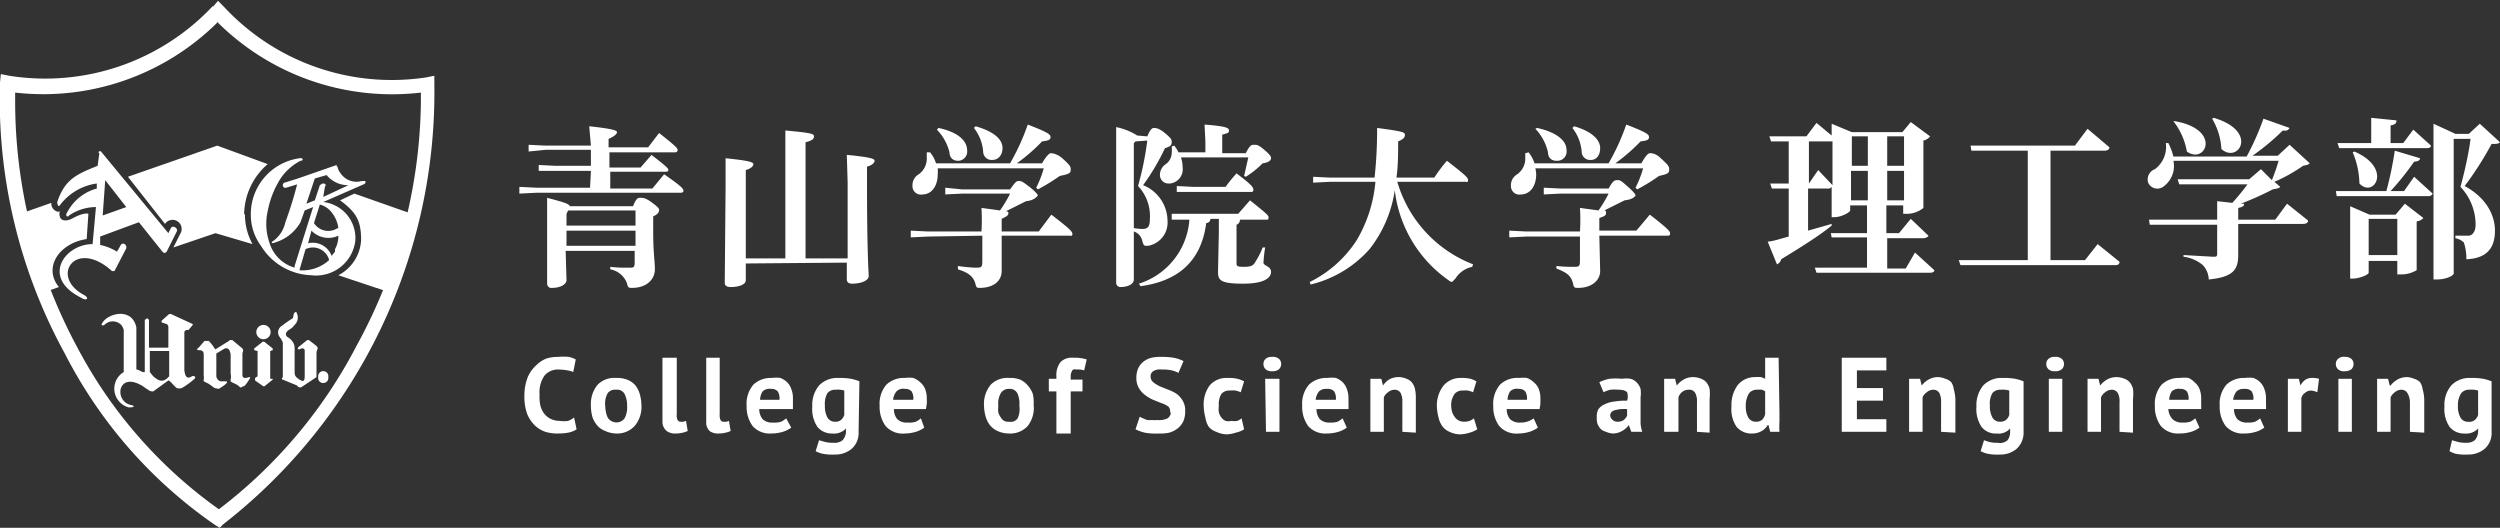 <svg xmlns="http://www.w3.org/2000/svg" viewBox="0 0 297 62.7"><rect x="0" y="0" width="297" height="62.7" fill="#333333" stroke="none"/><defs><style>.cls-1{fill:#fff}</style></defs><g id="Layer_2" data-name="Layer 2"><g id="Layer_1-2" data-name="Layer 1"><path class="cls-1" d="M68.5 51a2.7 2.7 0 01-1 .4 6.8 6.8 0 01-1.2.1 4.7 4.7 0 01-1.5-.2 3.3 3.3 0 01-1.3-.8 4 4 0 01-.9-1.4 6.3 6.3 0 01-.3-2.2 5.8 5.8 0 01.4-2.1 4 4 0 011-1.4 3.5 3.5 0 011.2-.8 4.4 4.4 0 011.4-.2 6.7 6.7 0 011.3 0 3.9 3.9 0 01.8.3l-.3 1.5a2.5 2.5 0 00-.7-.2 6.3 6.3 0 00-1-.1 2.1 2.1 0 00-1.7.7 3.5 3.5 0 00-.6 2.3 4.9 4.9 0 00.1 1.3 2.7 2.7 0 00.5 1 2.2 2.2 0 00.8.6 2.5 2.5 0 001 .2 3.3 3.3 0 001 0 2.5 2.5 0 00.7-.4zM70.2 48.2a3.6 3.6 0 01.8-2.5 2.8 2.8 0 012.2-.8 3.3 3.3 0 011.3.2 2.5 2.5 0 011 .7 3 3 0 01.5 1 5 5 0 01.2 1.3 3.5 3.5 0 01-.8 2.5 2.8 2.8 0 01-2.2.9 3.3 3.3 0 01-1.3-.3 2.4 2.4 0 01-.9-.6 3 3 0 01-.6-1 4.9 4.9 0 01-.2-1.4zm1.7 0a3.8 3.8 0 00.1.8 2 2 0 00.2.6 1 1 0 00.4.4 1.2 1.2 0 001.6-.3 2.8 2.8 0 00.3-1.5 3 3 0 00-.3-1.4 1 1 0 00-1-.5 1.1 1.1 0 00-1 .4 2.5 2.5 0 00-.3 1.5zM80.4 49.2a1.3 1.3 0 00.1.7.4.4 0 00.4.2 1.5 1.5 0 00.3 0l.3-.1.2 1.2a2.5 2.5 0 01-.6.2 3.5 3.5 0 01-.9.1 1.6 1.6 0 01-1-.3 1.4 1.4 0 01-.5-1.1v-7.6h1.7zM85.5 49.2a1.4 1.4 0 00.1.7.4.4 0 00.4.2 1.4 1.4 0 00.3 0 2.8 2.8 0 00.3-.1l.2 1.2a2.6 2.6 0 01-.6.2 3.5 3.5 0 01-.9.1 1.6 1.6 0 01-1-.3 1.4 1.4 0 01-.4-1.1v-7.6h1.6zM94 50.8a3.4 3.4 0 01-1 .5 4.8 4.8 0 01-1.4.2 2.7 2.7 0 01-2.2-.9 3.9 3.9 0 01-.7-2.4 3.5 3.5 0 01.8-2.5 3 3 0 012.2-.8 3.6 3.6 0 011 0 2.4 2.4 0 01.8.5 2 2 0 01.5.8 3 3 0 01.2 1.2v1.2h-4a1.9 1.9 0 00.4 1.2 1.6 1.6 0 001.2.4 2.7 2.7 0 001-.1 3 3 0 00.6-.4zm-2.4-4.6a1.2 1.2 0 00-1 .3 1.9 1.9 0 00-.3 1h2.3a1.6 1.6 0 00-.2-1 1 1 0 00-.8-.3zM102 51.3a2.5 2.5 0 01-.8 2 3 3 0 01-2 .7 6 6 0 01-1.5-.1 3.6 3.6 0 01-.8-.3l.4-1.3.7.2a3.6 3.6 0 001 .1 1.5 1.5 0 001.1-.3 1.6 1.6 0 00.4-1v-.4a1.9 1.9 0 01-1.6.6 2.2 2.2 0 01-1.8-.8 3.8 3.8 0 01-.6-2.4 3.6 3.6 0 01.8-2.5 3 3 0 012.3-.9 8 8 0 011.5.1 5.8 5.8 0 011 .3zm-2.8-1.2a1 1 0 00.7-.2 1.3 1.3 0 00.4-.6v-2.9a2.5 2.5 0 00-1-.1 1.2 1.2 0 00-1 .4 2.6 2.6 0 00-.3 1.5 2.7 2.7 0 00.3 1.4 1 1 0 00.9.5zM109.8 50.8a3.2 3.2 0 01-1 .5 4.8 4.8 0 01-1.3.2 2.7 2.7 0 01-2.3-.9 3.9 3.9 0 01-.7-2.4 3.5 3.5 0 01.8-2.5 3 3 0 012.2-.8 3.7 3.7 0 011 0 2.3 2.3 0 01.8.5 2 2 0 01.6.8 3.1 3.1 0 01.2 1.2 3.8 3.8 0 010 .6l-.1.6h-3.8a1.8 1.8 0 00.4 1.2 1.6 1.6 0 001.2.4 2.7 2.7 0 001-.1 2.7 2.7 0 00.6-.4zm-2.3-4.6a1.1 1.1 0 00-1 .3 1.9 1.9 0 00-.4 1h2.4a1.6 1.6 0 00-.2-1 1 1 0 00-.8-.3zM116.9 48.2a3.6 3.6 0 01.8-2.5 2.8 2.8 0 012.2-.8 3.3 3.3 0 011.3.2 2.5 2.5 0 01.9.7 3 3 0 01.6 1 5 5 0 01.1 1.3 3.5 3.5 0 01-.7 2.5 2.8 2.8 0 01-2.2.9 3.3 3.3 0 01-1.4-.3 2.4 2.4 0 01-.9-.7 3 3 0 01-.5-1 4.9 4.9 0 01-.2-1.3zm1.7 0a3.8 3.8 0 000 .8 2 2 0 00.3.6 1 1 0 00.4.4 1.1 1.1 0 00.6.1 1 1 0 001-.4 2.7 2.7 0 00.2-1.5 3 3 0 00-.2-1.4 1 1 0 00-1-.6 1.1 1.1 0 00-1 .5 2.5 2.5 0 00-.3 1.5zM124.6 45h.9v-.3a2.5 2.5 0 01.5-1.7 1.9 1.9 0 011.5-.5 5 5 0 011.6.2l-.3 1.3a3.2 3.2 0 00-.5-.1 3.4 3.4 0 00-.4 0 .9.9 0 00-.4 0 .5.5 0 00-.2.3 1 1 0 00-.1.4v.5h1.4v1.4h-1.4v5h-1.7v-5h-.9zM139 49a.8.8 0 00-.2-.7 3 3 0 00-.8-.4l-1-.4a4.4 4.4 0 01-1-.6 2.6 2.6 0 01-.7-.8 2.3 2.3 0 01-.3-1.2 2.8 2.8 0 01.2-1.1 2.2 2.2 0 01.6-.8 2.5 2.5 0 011-.5 4.6 4.6 0 011.2-.1 7.4 7.4 0 011.4.1 4 4 0 011.2.4l-.6 1.4a3.3 3.3 0 00-.8-.3 5 5 0 00-1.2-.1 1.5 1.5 0 00-1 .2.7.7 0 00-.3.7.8.8 0 00.3.6 3.7 3.7 0 00.8.5l1 .4a4.9 4.9 0 011 .5 2.7 2.7 0 01.7.8 2.2 2.2 0 01.3 1.2 3 3 0 01-.2 1.2 2.4 2.4 0 01-.7.9 2.9 2.9 0 01-1 .5 5 5 0 01-1.3.1 6.9 6.9 0 01-1.6-.1 4.9 4.9 0 01-1.1-.4l.5-1.5a2.1 2.1 0 00.4.2 4.2 4.2 0 00.5.2 4.7 4.7 0 00.6 0 3.2 3.2 0 00.6 0 2.3 2.3 0 001.2-.2.9.9 0 00.4-.7zM147.8 51a3 3 0 01-1 .4 4.1 4.1 0 01-1 .2 3 3 0 01-1.3-.3 2 2 0 01-.9-.6 2.7 2.7 0 01-.4-1.1 5.8 5.8 0 01-.2-1.4 3.8 3.8 0 01.7-2.4 2.6 2.6 0 012.1-.9 4.7 4.7 0 011.2.1 3.8 3.8 0 01.8.3l-.4 1.3a3.3 3.3 0 00-.6-.2 2.6 2.6 0 00-.7 0 1.2 1.2 0 00-1 .4 2.3 2.3 0 00-.3 1.4 2.9 2.9 0 000 .8 1.8 1.8 0 00.3.6 1.2 1.2 0 00.5.4 1.4 1.4 0 00.7 0 2 2 0 00.7 0 2.3 2.3 0 00.5-.3zM150.1 43.3a.8.8 0 01.3-.7 1 1 0 01.7-.2 1.1 1.1 0 01.8.2.8.8 0 01.3.7.8.8 0 01-.3.6 1.2 1.2 0 01-.8.2 1 1 0 01-.7-.2.8.8 0 01-.3-.6zm.2 1.7h1.7v6.3h-1.6zM160 50.8a3.3 3.3 0 01-1 .5 4.8 4.8 0 01-1.4.2 2.7 2.7 0 01-2.2-.9 3.9 3.9 0 01-.7-2.4 3.5 3.5 0 01.8-2.5 3 3 0 012.2-.8 3.6 3.6 0 011 0 2.4 2.4 0 01.8.5 2.1 2.1 0 01.5.8 3.1 3.1 0 01.2 1.2v.6a5.1 5.1 0 010 .6h-3.8a1.9 1.9 0 00.4 1.2 1.6 1.6 0 001.2.4 2.6 2.6 0 00.9-.1 3 3 0 00.6-.4zm-2.4-4.6a1.2 1.2 0 00-.9.3 1.9 1.9 0 00-.4 1h2.4a1.6 1.6 0 00-.2-1 1 1 0 00-.8-.3zM166.6 51.3v-3.5a2.2 2.2 0 00-.2-1.1.8.8 0 00-.7-.4 1.2 1.2 0 00-.8.3 1.4 1.4 0 00-.5.6v4.1h-1.6V45h1.3l.2.8a2.6 2.6 0 01.7-.7 2.3 2.3 0 011.3-.3 2.6 2.6 0 01.8.2 1.5 1.5 0 01.6.4 2 2 0 01.4.8 5.3 5.3 0 01.1 1.2v4zM175.5 51a3 3 0 01-.9.4 4.1 4.1 0 01-1.1.2 3 3 0 01-1.3-.3 2.1 2.1 0 01-.8-.6 2.8 2.8 0 01-.5-1.1 5.8 5.8 0 01-.2-1.4 3.8 3.8 0 01.8-2.4 2.6 2.6 0 012-.9 4.7 4.7 0 011.2.1 4.1 4.1 0 01.7.3l-.4 1.3a3.3 3.3 0 00-.6-.2 2.5 2.5 0 00-.6 0 1.2 1.2 0 00-1 .4 2.3 2.3 0 00-.4 1.4 2.9 2.9 0 00.1.7 1.8 1.8 0 00.3.6 1.3 1.3 0 00.4.4 1.4 1.4 0 00.7.2 2.1 2.1 0 00.7-.1 2.4 2.4 0 00.5-.3zM182.7 50.8a3.4 3.4 0 01-1 .5 4.8 4.8 0 01-1.3.2 2.7 2.7 0 01-2.3-.9 3.9 3.9 0 01-.7-2.4 3.5 3.5 0 01.8-2.5 3 3 0 012.3-.8 3.6 3.6 0 01.9 0 2.4 2.4 0 01.8.5 2 2 0 01.6.8 3 3 0 01.2 1.2v.6l-.1.6H179a1.8 1.8 0 00.4 1.2 1.6 1.6 0 001.2.4 2.5 2.5 0 001.6-.5zm-2.3-4.6a1.1 1.1 0 00-1 .3 1.9 1.9 0 00-.3 1h2.3a1.6 1.6 0 00-.2-1 1 1 0 00-.8-.3zM190 45.4a5.4 5.4 0 011.2-.4 7.7 7.7 0 011.5 0 3.2 3.2 0 011 0 1.6 1.6 0 01.8.5 1.9 1.9 0 01.4.7 3.6 3.6 0 010 1v3.1a4.2 4.2 0 00.2 1h-1.3l-.3-.8a2.3 2.3 0 01-.8.7 2.2 2.2 0 01-1.1.3 2.5 2.5 0 01-.8-.2 1.8 1.8 0 01-.6-.3 2.1 2.1 0 01-.4-.6 2 2 0 01-.1-.8 1.8 1.8 0 01.2-1 1.9 1.9 0 01.8-.6 3.4 3.4 0 011.1-.3 8 8 0 011.5-.1 1.6 1.6 0 000-1c-.2-.2-.5-.3-1-.3a5.5 5.5 0 00-1 0 3.8 3.8 0 00-.8.3zm2.1 4.7a1.3 1.3 0 00.8-.2 1.9 1.9 0 00.4-.5v-.8a4.8 4.8 0 00-.7 0 3 3 0 00-.6.1 1 1 0 00-.5.2.6.6 0 00-.2.5.7.7 0 00.3.5.8.8 0 00.5.2zM201.6 51.3v-3.5a2.1 2.1 0 00-.2-1.1.8.8 0 00-.8-.4 1.2 1.2 0 00-.8.3 1.4 1.4 0 00-.4.6v4.1h-1.7V45h1.3l.2.8a2.8 2.8 0 01.8-.7 2.3 2.3 0 011.2-.3 2.6 2.6 0 01.9.2 1.6 1.6 0 01.6.4 2 2 0 01.4.8 5.3 5.3 0 010 1.2v4zM211.4 49.1v1a8.8 8.8 0 000 1.2h-1.1l-.2-.8h-.1a1.9 1.9 0 01-.7.7 2.2 2.2 0 01-1.1.3 2.3 2.3 0 01-1.9-.8 3.7 3.7 0 01-.6-2.4 4 4 0 01.7-2.5 2.6 2.6 0 012.1-1 3.7 3.7 0 01.7 0 3.2 3.2 0 01.5.2v-2.5h1.6zm-2.8 1a1.1 1.1 0 00.7-.2 1.3 1.3 0 00.4-.7v-2.7a1.2 1.2 0 00-.4-.2 1.8 1.8 0 00-.5 0 1.2 1.2 0 00-1 .4 2.8 2.8 0 00-.4 1.6 2.6 2.6 0 00.3 1.3 1 1 0 00.9.5zM218.8 42.5h5.3V44h-3.5v2.1h3.1v1.5h-3.1v2.2h3.5v1.5h-5.3zM230.6 51.3v-3.5a2.2 2.2 0 00-.2-1.1.8.8 0 00-.7-.4 1.2 1.2 0 00-.8.3 1.4 1.4 0 00-.5.6v4.1h-1.6V45h1.3l.2.8a2.6 2.6 0 01.8-.7 2.3 2.3 0 011.2-.3 2.6 2.6 0 01.8.2 1.5 1.5 0 01.7.4 1.8 1.8 0 01.3.8 5.3 5.3 0 01.2 1.2v4zM240.4 51.3a2.6 2.6 0 01-.8 2 3 3 0 01-2 .7 6 6 0 01-1.5-.1 3.6 3.6 0 01-.8-.3l.4-1.3.6.2a3.7 3.7 0 001 .1 1.4 1.4 0 001.2-.3 1.6 1.6 0 00.3-1v-.4a1.8 1.8 0 01-1.6.6 2.1 2.1 0 01-1.8-.8 3.8 3.8 0 01-.6-2.4 3.7 3.7 0 01.8-2.5 3 3 0 012.3-.9 7.8 7.8 0 011.5.1 5.6 5.6 0 011 .3zm-2.8-1.2a1.1 1.1 0 00.7-.2 1.3 1.3 0 00.4-.6v-2.9a2.5 2.5 0 00-1-.1 1.2 1.2 0 00-1 .4 2.5 2.5 0 00-.3 1.5 2.7 2.7 0 00.3 1.4 1 1 0 00.9.5zM243.1 43.3a.8.8 0 01.3-.7 1 1 0 01.7-.2 1.1 1.1 0 01.8.2.8.8 0 01.3.7.8.8 0 01-.3.6 1.2 1.2 0 01-.8.2 1 1 0 01-.7-.2.8.8 0 01-.3-.6zm.3 1.7h1.6v6.3h-1.6zM251.8 51.3v-3.5a2.1 2.1 0 00-.2-1.1.8.8 0 00-.7-.4 1.2 1.2 0 00-.8.3 1.4 1.4 0 00-.5.6v4.1H248V45h1.3l.2.8a2.8 2.8 0 01.8-.7 2.3 2.3 0 011.2-.3 2.6 2.6 0 01.9.2 1.6 1.6 0 01.6.4 2 2 0 01.4.8 5.3 5.3 0 010 1.2v4zM261.3 50.8a3.3 3.3 0 01-1 .5 4.8 4.8 0 01-1.4.2 2.7 2.7 0 01-2.2-.9 3.9 3.9 0 01-.7-2.4 3.5 3.5 0 01.8-2.5 3 3 0 012.2-.8 3.6 3.6 0 011 0 2.3 2.3 0 01.7.5 2.1 2.1 0 01.6.8 3.1 3.1 0 01.2 1.2v.6a5.1 5.1 0 010 .6h-3.9a1.9 1.9 0 00.5 1.2 1.6 1.6 0 001.2.4 2.6 2.6 0 00.9-.1 2.8 2.8 0 00.6-.4zm-2.3-4.6a1.2 1.2 0 00-1 .3 2 2 0 00-.3 1h2.3a1.6 1.6 0 00-.2-1 1 1 0 00-.8-.3zM269 50.8a3.3 3.3 0 01-1 .5 4.8 4.8 0 01-1.4.2 2.7 2.7 0 01-2.2-.9 3.9 3.9 0 01-.7-2.4 3.5 3.5 0 01.8-2.5 3 3 0 012.2-.8 3.6 3.6 0 011 0 2.3 2.3 0 01.8.5 2.1 2.1 0 01.5.8 3.1 3.1 0 01.2 1.2v.6a5.1 5.1 0 010 .6h-3.8a1.9 1.9 0 00.4 1.2 1.6 1.6 0 001.2.4 2.6 2.6 0 00.9-.1 2.8 2.8 0 00.6-.4zm-2.4-4.6a1.2 1.2 0 00-.9.3 2 2 0 00-.4 1h2.4a1.6 1.6 0 00-.2-1 1 1 0 00-.8-.3zM275.3 46.6a2.2 2.2 0 00-.7-.2 1.1 1.1 0 00-.8.3 1 1 0 00-.4.6v4h-1.6V45h1.3l.2.8a1.8 1.8 0 01.6-.7 1.5 1.5 0 01.9-.2 2.4 2.4 0 01.7.1zM277.5 43.3a.8.8 0 01.3-.7 1 1 0 01.8-.2 1.1 1.1 0 01.7.2.8.8 0 01.3.7.8.8 0 01-.3.6 1.2 1.2 0 01-.7.2 1 1 0 01-.8-.2.8.8 0 01-.3-.6zm.3 1.7h1.6v6.3h-1.6zM286.3 51.3v-3.5a2.1 2.1 0 00-.3-1.1.8.8 0 00-.7-.4 1.2 1.2 0 00-.8.3 1.6 1.6 0 00-.5.6v4.1h-1.6V45h1.3l.2.8h.1a2.8 2.8 0 01.8-.7 2.3 2.3 0 011.2-.3 2.6 2.6 0 01.8.2 1.6 1.6 0 01.7.4 2 2 0 01.3.8 5.3 5.3 0 01.2 1.2v4zM296 51.3a2.5 2.5 0 01-.8 2 3 3 0 01-2 .7 6 6 0 01-1.5-.1 3.6 3.6 0 01-.7-.3l.3-1.3.7.2a3.6 3.6 0 001 .1 1.5 1.5 0 001-.3 1.6 1.6 0 00.4-1v-.4a1.9 1.9 0 01-1.6.6 2.2 2.2 0 01-1.8-.8 3.8 3.8 0 01-.6-2.4 3.6 3.6 0 01.8-2.5 3 3 0 012.3-.9 8 8 0 011.5.1 5.8 5.8 0 011 .3zm-2.8-1.2a1 1 0 00.8-.2 1.3 1.3 0 00.4-.6v-2.9a2.5 2.5 0 00-1-.1 1.2 1.2 0 00-1 .4 2.6 2.6 0 00-.4 1.5 2.7 2.7 0 00.3 1.4 1 1 0 001 .5zM25.3.7A27.3 27.3 0 011.1 9l-1-.2-.1 1A62.8 62.8 0 007.7 42a55.3 55.3 0 0017.9 20.4l.5.3.4-.4A65 65 0 0051.6 10v-1l-1 .2a27.2 27.2 0 01-24-8.4l-.7-.7-.6.7m.6 1.9A29.4 29.4 0 0050 11v1.3A61.5 61.5 0 0142.4 41 57.9 57.9 0 0126 60.5 55 55 0 019.2 41.3a61.6 61.6 0 01-7.4-29V11a29.4 29.4 0 0024.1-8.4"/><path class="cls-1" d="M31.3 40.3a.8.8 0 000-1.7.8.8 0 000 1.7M38.4 45.5a.6.6 0 00.6-.7.6.6 0 00-.5-.7.6.6 0 00-.7.6.6.6 0 000 .1.6.6 0 00.6.7M37.7 41.5a1.3 1.3 0 00-.1.5v2.8L35.8 46a.4.4 0 01-.5-.2l-1.7-.7c-.1 0-.2-.1 0-.3v-4.1a3 3 0 00-.4-.7.9.9 0 01.3-1.3 12.8 12.8 0 011.3-.9l.1-.5c.1-.2.3-.4.4 0a1.2 1.2 0 01-.3 1.3 2 2 0 01-.7.6c-.4.3-.4.6-.2.8l.3.2c.7.6.6 1 .6 1.8V44c0 .5 0 .6.3.9.8.6.9.4.9-.3v-3a.3.3 0 00-.4-.2.4.4 0 00-.2.1c-.1 0-.4 0-.1-.3l1-.8h.2l.9.7c.1.1.2.3.1.4M22.9 38.5l-2.6-1.2h-.2l-.9.8v.2l.6.2a.4.4 0 01.2.4v2.4h-2.3V38l-.2-.2-.3.2v6.2H17c-.2 0-.5-.3-.8-.3v-5c-.5-2.4-3.3-1.7-4-.6-.3.4 0 .4.2.3a1.4 1.4 0 012 0 1.5 1.5 0 01.3.6v5a2.3 2.3 0 00.6 4.2c.8 0 .7-.2.2-.3-2-.5-1.5-4.1 1.5-2.2a5.2 5.2 0 00.6.4.8.8 0 00.6.2l1.8-1.3c.2 0 .7.7 1 .9a1 1 0 00.6 0 9.2 9.2 0 001.4-1c.4-.3.1-.5-.2-.4-.6.4-.8 0-.9-.7v-4.6l.2-.2h.3l.5-.6v-.2m-2.8 6.3c-.7.8-1.2.6-1.9 0l-.4-.5v-2.5h2.3zM29.6 44.8c-.6.2-.8.1-.8-.3v-2.4c0-.4.2-.4 0-.7l-1.2-1h-.3l-.1.1-1.6 1-.1-.1a5.2 5.2 0 00-.7-.9h-.5l-.7.8c-.3.2-.2.3 0 .3s.6 0 .6.5v2.5a1.6 1.6 0 010 .5v.2l.6.3.7.5.5.1.6-.4c.4-.3.5-.5.2-.5h-.6a.7.7 0 01-.5-.7V42l1-.6c.5-.1.6.2.7.7v2.3a1.5 1.5 0 010 .7v.2c.2.2.7.3 1 .6s.3 0 .5 0 .5-.5.7-.8.1-.3 0-.3M32.1 44.8v-3.1l.3-.1v-.2l-1-.8h-.2l-1 .8v.2l.4.1v3l-.3.2v.3l1 .7h.1l1-.8V45h-.3zM10.3 28.4l.2-3c-.2-.1-.9 0-1.8.5s-1.5.3-1.6-.2 0-.4 0-.6a.4.4 0 01-.4 0 1 1 0 01-.6-1l-3.7 1.3a64.6 64.6 0 002.9 9.3l1.7-.6c-1.9-2.3 0-5.2 3.3-5.7M29 25.5a8 8 0 012.8-6l-6-2.2L15.2 21l4.4 5.6a1 1 0 011.8 1.2l-.8 1.6 5-1.7L30 29a7.3 7.3 0 01-.9-3.6M42.1 23l-1.7.8c1.9 1.4 2.5 2.4 2.5 4.7a5 5 0 01-2.7 4.2l6 2a62.2 62.2 0 003-9.2z"/><path class="cls-1" d="M11.8 18.2l-.2 1.5c-2.5 1-3.9 1.6-4.8 4.3 0 .4.2.6.3.4a6.6 6.6 0 014.4-2.6v.6A5.6 5.6 0 008 25.2c-.3.4 0 .7.2.4a5.7 5.7 0 013.2-1L11 29c-3.3 0-6.2 4-1.3 6.4.6.4 1 0 .2-.4-4-2.2-.9-6.7 3.4-2.8h.3l1.4-2.7c.1-.5-.5-.8-.7-.3l-.4.7a6.3 6.3 0 00-2-.8v-1l4.6-1.7 2.8 3.5c.2.2.3.2.5 0l1.2-2.4c.2-.4-.5-.8-.7-.4l-.3.6-8-9.7c-.1-.1-.3 0-.3.1m3.3 6.5l-2.8 1 .3-4.2zM40 19.6l-4.6 1.6-1.6.5a.3.3 0 00-.2.3.3.3 0 00.4.3l1.3-.4a44.6 44.6 0 01-1.4 4.5 3.7 3.7 0 01-1.4 2.2c-.4.2-.2.4.2.2a5.2 5.2 0 003-2.4l.5-1.4 1-.4-2.2 7v.2a4.4 4.4 0 01-3-3 6.8 6.8 0 01-.2-3.7 11 11 0 011.6-4 6.5 6.5 0 012.3-2c.4 0 .3-.4-.1-.3a6.7 6.7 0 00-5.8 6.8 6.2 6.2 0 001.2 3.6 7.3 7.3 0 006 3.5 4.7 4.7 0 005.2-4 4.3 4.3 0 00-2.9-4.5 3.8 3.8 0 00-.9-.2l4.8-2.1a.3.3 0 00.2-.4H43a2.3 2.3 0 01-2.6-1 1.6 1.6 0 01-.3-.7H40m-4.4 12.3V32l.7-2.4a2 2 0 012.7 1 1.8 1.8 0 01.1.3 4.7 4.7 0 01-3.6 1.2m4.3-2.2l-.4.5a2.4 2.4 0 00-2.8-1.5l.4-1.5a2.8 2.8 0 003.2.6 3.2 3.2 0 01-.4 1.6m.3-2.5a2 2 0 01-2.8-.6l.7-2.2a2.6 2.6 0 011.2.7 3.8 3.8 0 011 2.1m-1.4-6.3a3.3 3.3 0 002.6 1.2l-3 1.4.2-1.2c.2-.3 0-.4-.2-.4h-.1l-.3.2-.6 1.8-1 .4 1-3zM227.5 30l2.3 2.1c0 .2-.2.3-.5.3h-13.5l-.2-.6h6.2v-3.6h-4.2l-.1-.5h4.3v-3.3h-2v.6c0 .2-1 .8-1.9.8h-.3v-3.6a.5.5 0 01-.5.2h-2.3v5l2.8-.8v.2c-1.2 1-3.2 2.3-6 4a.8.8 0 01-.5.6l-1.1-2.7c.5 0 1.4-.3 2.5-.6v-5.7h-2l-.2-.6h2.2v-5h-2.1l-.2-.6h4.4l1.2-1.6 1.8 1.5v-1.4l2.4 1h6l1-1.2 2.3 1.7a1.4 1.4 0 01-.8.5v8a3.1 3.1 0 01-2 .7h-.4v-1h-2v3.3h1.5L227 26l2.1 2c0 .1-.3.3-.6.3h-4.3v3.6h2.2zM216 20.2l1.7 1.8v-5.2h-2.8v5zm4-4v3.5h1.9v-3.5zm1.9 7.6v-3.5h-2v3.5zm2.3-7.6v3.5h2v-3.5zm2 7.6v-3.5h-2v3.5zM249.2 29l2.6 2.1c0 .3-.2.4-.5.4h-18.4l-.2-.6h8.2v-13h-6.7l-.1-.6h12.4l1.5-2 2.6 2.2c0 .3-.3.4-.6.4h-6.4v13h4.1zM274.4 19.4c-.2.2-.4.2-.8.3a18.9 18.9 0 01-3.4 1.9l.7.6c-.2.2-.4.2-.9.3a36.4 36.4 0 01-3.8 1.7h.4c0 .3-.2.4-.7.5v1.4h4.4l1.4-1.9 2.5 2c0 .3-.3.4-.6.4h-7.7v3.6c0 1.7-.4 2.7-3.5 3a2.6 2.6 0 00-.7-1.7 4.4 4.4 0 00-2.3-1v-.2l3.5.2c.4 0 .5 0 .5-.4v-3.4h-8l-.1-.6h8.1v-2.2l1.8.2a26.6 26.6 0 001.8-2.2h-8.1l-.2-.6h8.5l1.4-1.2 1.3 1.3a22 22 0 00.8-2.3h-12.5a3 3 0 01-1.1 3 1.2 1.2 0 01-1.9-.4 1.3 1.3 0 01.8-1.6 3.3 3.3 0 001.3-3.1h.3a7.4 7.4 0 01.6 1.6h8.7a32 32 0 002-4.5l3.1 1.1c-.1.2-.3.4-.8.3a27.7 27.7 0 01-3.6 3h3l1.4-1.3zm-16-5c5.6 1 3.6 5.2 1.4 3.6a8.1 8.1 0 00-1.6-3.6zm4.6-.4c5.4 1.6 2.9 5.5.9 3.7a7.8 7.8 0 00-1.1-3.6zM286.8 21L289 23a.5.5 0 01-.5.3h-10.9l-.1-.6h6a42 42 0 001-4.8l3 .9c0 .2-.2.4-.7.4a31.7 31.7 0 01-2.8 3.5h1.6zm-9.1-4h4v-3l3 .3c0 .3-.1.5-.7.6V17h1.5l1.2-1.6 2.1 1.9c0 .2-.2.3-.5.3h-10.4zm8 7.2l2.2 1.7a1.3 1.3 0 01-.8.4v5.8a3.6 3.6 0 01-1.9.5h-.4V31h-3.4v1.4c0 .2-1 .7-2 .7h-.2v-8.6l2.3 1h3.1zm-6-6.2c4.6 2 2.3 5.6.6 3.8a9.9 9.9 0 00-.8-3.7zm5.1 12.3V26h-3.4v4.3zM297 16.9c-.2.2-.4.2-1 .2a38.3 38.3 0 01-3.2 5c2.6 1.4 3.6 3.5 3.6 5.3 0 2-.9 3.3-3.4 3.4a5.7 5.7 0 00-.3-2 2 2 0 00-1-.5V28h1.5a.8.8 0 00.4-.1c.3-.2.5-.6.5-1.2a6.5 6.5 0 00-1.8-4.5c.4-1.4 1-4 1.2-5.7h-2v16c0 .2-.8.7-2 .7h-.4V14.7l2.6 1.2h1.6l1.3-1.2zM70.2 20.3H64v-.7l2 .1h4.2v-1.9h-5.4l-2 .2v-.8l2 .1h5.4L70 15c2.8.3 3.3.5 3.3.7s-.3.5-1 .8v1H77l1.3-1.7c1.9 1.5 2.2 1.8 2.2 2s-.1.3-.3.3h-7.8v1.8h3.7l1.3-1.5c1.8 1.4 2 1.6 2 1.8s-.2.2-.4.2h-6.5v2h5l1.4-1.7c2 1.4 2.3 1.7 2.3 2a.3.3 0 01-.3.2H63.7l-2 .1v-.8l2 .1h6.4zm-2.9 13c0 .4-.6.9-1.7.9a.5.5 0 01-.6-.5L65 27v-3.5c1.9.5 2.6.7 2.7 1h7.5c.4-1 .6-1 .9-1s.6 0 1.4.6.8.7.8.9-.2.5-.7.7v1.8c0 2.6.2 3.5.2 4.5 0 1.2-1 2.2-2.7 2.2-.4 0-.5 0-.6-.5a2.6 2.6 0 00-2-1.7v-.3a16.7 16.7 0 002.2.1c.6 0 .7 0 .7-.7v-1.3h-8.2zm8.2-6.5V25h-8l-.2.4v1.4zm-8.2 2.4h8.2v-1.8h-8.2zM88.6 31.3v2c0 .5-.8.8-1.8.8-.5 0-.7-.2-.7-.5l.1-11.5v-3.3c3 .3 3.3.5 3.3.7s-.2.5-.9.7v10.5h4.7V18.9v-3.4c3.2.3 3.4.4 3.4.7s-.2.5-1 .7v13.8h5v-9l-.1-3.3c3.1.3 3.3.5 3.3.7s-.2.5-.9.7v2c0 8.4.2 10.5.2 11s-.8.9-2 .9c-.4 0-.6-.2-.6-.5v-2zM110.3 28.1l-2.1.1v-.8l2 .1h6.4a24.8 24.8 0 000-2.8l2.2.3a14.4 14.4 0 001.2-2h-5.7l-2 .1v-.8l2 .2h5.7c.5-.7.7-1 1-1s.4 0 1.3.7 1 1 1 1-.3.6-1.4.7l-2.4 1.2c.2 0 .3.1.3.2 0 .3-.2.4-.8.7v1.5h4.4l1.5-2c2.2 1.7 2.5 2 2.5 2.3s-.2.2-.4.2h-8v4.2c0 1.2-1 2-2.6 2-.3 0-.4 0-.5-.4-.2-.9-.8-1.4-2.1-1.8v-.4a19.6 19.6 0 002 .2c.8 0 .9 0 .9-.8V28zm9.7-8.7a27 27 0 002.1-4.6c2.6 1 2.7 1.2 2.7 1.5s-.2.4-1 .5a21.3 21.3 0 01-3 2.6h3c.5-.9.9-1.2 1-1.2s.7 0 1.4.6c1 .9 1 1 1 1.4s-.3.5-1.3.7a22.9 22.9 0 01-2.6 1.6l-.2-.2a12.5 12.5 0 00.9-2.3h-12.6a3.5 3.5 0 010 .7c0 1.5-.8 2.4-1.8 2.4a1 1 0 01-1.2-1V22a1.5 1.5 0 01.6-1.2 2.3 2.3 0 001.1-1.8v-.9h.4a4 4 0 01.7 1.3zm-8.5-4.2c2.3.5 3.4 1.5 3.4 2.7a1.1 1.1 0 01-1 1.2h-.1c-.7 0-1-.5-1-1a5.9 5.9 0 00-1.5-2.7zm4.4-.2c2.1.6 3.2 1.5 3.2 2.6 0 .8-.5 1.4-1.2 1.4a1 1 0 01-1.1-1 5.2 5.2 0 00-1.1-2.8zM136.3 16.2c.3-.7.5-1 .8-1s.7.1 1.4.7.7.7.7 1-.1.5-.8.7a27.2 27.2 0 01-2.6 4.4 4.6 4.6 0 012.9 4.2 2.8 2.8 0 01-2.3 3h-.3c-.2 0-.3-.2-.4-.6a1.5 1.5 0 00-1-1.1v5.7c0 .5-.6.9-1.6.9a.5.5 0 01-.5-.5V18.4v-3.3a7.3 7.3 0 012.5 1zm-1.4.6l-.2.2v10.1a6.7 6.7 0 001 .1c.6 0 .9-.2.9-1.1a5.2 5.2 0 00-1.4-4 37.5 37.5 0 001.1-5.4zm12.4 9.3a.6.6 0 01-.4.6v4.6c0 .3.1.4.8.4.9 0 1.2-.1 1.5-.7a8.4 8.4 0 00.8-1.6h.3a16.4 16.4 0 00-.2 1.8c0 .4.9.4.9 1.1s-.8 1.4-3.3 1.4c-2.7 0-3-.4-3-1.4l.1-4.7V26h-1a.5.5 0 01-.5.5c-.6 4.6-3.4 6.9-7.8 7.5l-.2-.3a8.6 8.6 0 006-7.6h-2.1v-.7H147.1l1.4-1.6c2 1.6 2.2 1.8 2.2 2s0 .3-.2.3zm-7-7.4a4 4 0 01.2 1.2 1.7 1.7 0 01-1.5 1.9h-.2a1 1 0 01-1-1 1.5 1.5 0 01.7-1.3 1.7 1.7 0 00.7-1.3 5.5 5.5 0 000-.8l.3-.1a3.5 3.5 0 01.5.8h3.2v-1.3l-.1-2c2.6.2 2.9.4 2.9.7s-.1.3-.8.5v2.2h2.8c.5-1 .7-1 1-1s.5 0 1.2.6.8.8.8 1-.2.5-1 .6a10.7 10.7 0 01-2 1.6l-.2-.1.5-2.2zm1.4 3.5h3.9a16.7 16.7 0 011.3-1.6c2 1.5 2 1.7 2 2a.2.2 0 01-.2.2h-8.9v-.7zM174.9 31.7a3.1 3.1 0 00-2 1.4l-.4.4a.8.8 0 01-.4-.2 15.2 15.2 0 01-6.4-10.7 14.8 14.8 0 01-3 7 13.6 13.6 0 01-7 4.2l-.1-.3a14 14 0 005.6-5 16.5 16.5 0 002.2-6.9H158l-2 .1V21l2 .1h5.3a52.7 52.7 0 00.3-5.9c3 .4 3.3.5 3.3.8s-.1.5-.8.8c0 1.4 0 2.9-.2 4.3h4.5a16.4 16.4 0 011.5-2c2.3 1.8 2.5 2 2.5 2.3s-.1.2-.3.2H166a15 15 0 009 9.8zM181.4 28.1l-2.1.1v-.8l2 .1h6.4a22.6 22.6 0 000-2.8l2.2.3a14.4 14.4 0 001.2-2h-5.7l-2 .1v-.8l2 .1h5.7c.4-.7.6-1 1-1s.4 0 1.2.7 1 1 1 1.1-.3.5-1.3.6l-2.4 1.2c.2 0 .2.2.2.3 0 .3-.2.4-.8.6v1.5h4.4l1.6-1.9c2.2 1.7 2.4 2 2.4 2.2s0 .3-.3.3H190l.1 4.2c0 1.1-1 2-2.6 2-.4 0-.5 0-.6-.4-.2-1-.7-1.4-2-1.9v-.3a17.5 17.5 0 002 .1c.7 0 .8 0 .8-.8v-2.8zm9.7-8.7a26.3 26.3 0 002.1-4.6c2.6 1 2.7 1.2 2.7 1.5s-.2.4-1 .5a21.8 21.8 0 01-3 2.6h3.1c.5-.9.8-1.2 1-1.2s.7 0 1.3.6c1 .9 1 1 1 1.4s-.3.5-1.2.7a23.8 23.8 0 01-2.6 1.6l-.2-.2a12.5 12.5 0 00.9-2.3h-12.8a3.5 3.5 0 01.1.7c0 1.5-.8 2.4-1.8 2.4a1 1 0 01-1.2-1 1.5 1.5 0 01.6-1.3 2.3 2.3 0 001.1-1.8v-.8l.4-.1a4.3 4.3 0 01.7 1.3zm-8.5-4.2c2.3.5 3.5 1.5 3.5 2.6a1.1 1.1 0 01-1.1 1.3h-.1c-.7 0-1-.5-1-1a5.9 5.9 0 00-1.5-2.8zm4.4-.2c2.1.6 3.1 1.6 3.1 2.6 0 .8-.4 1.4-1.1 1.4a1 1 0 01-1.1-1 5.2 5.2 0 00-1.1-2.8z"/></g></g></svg>